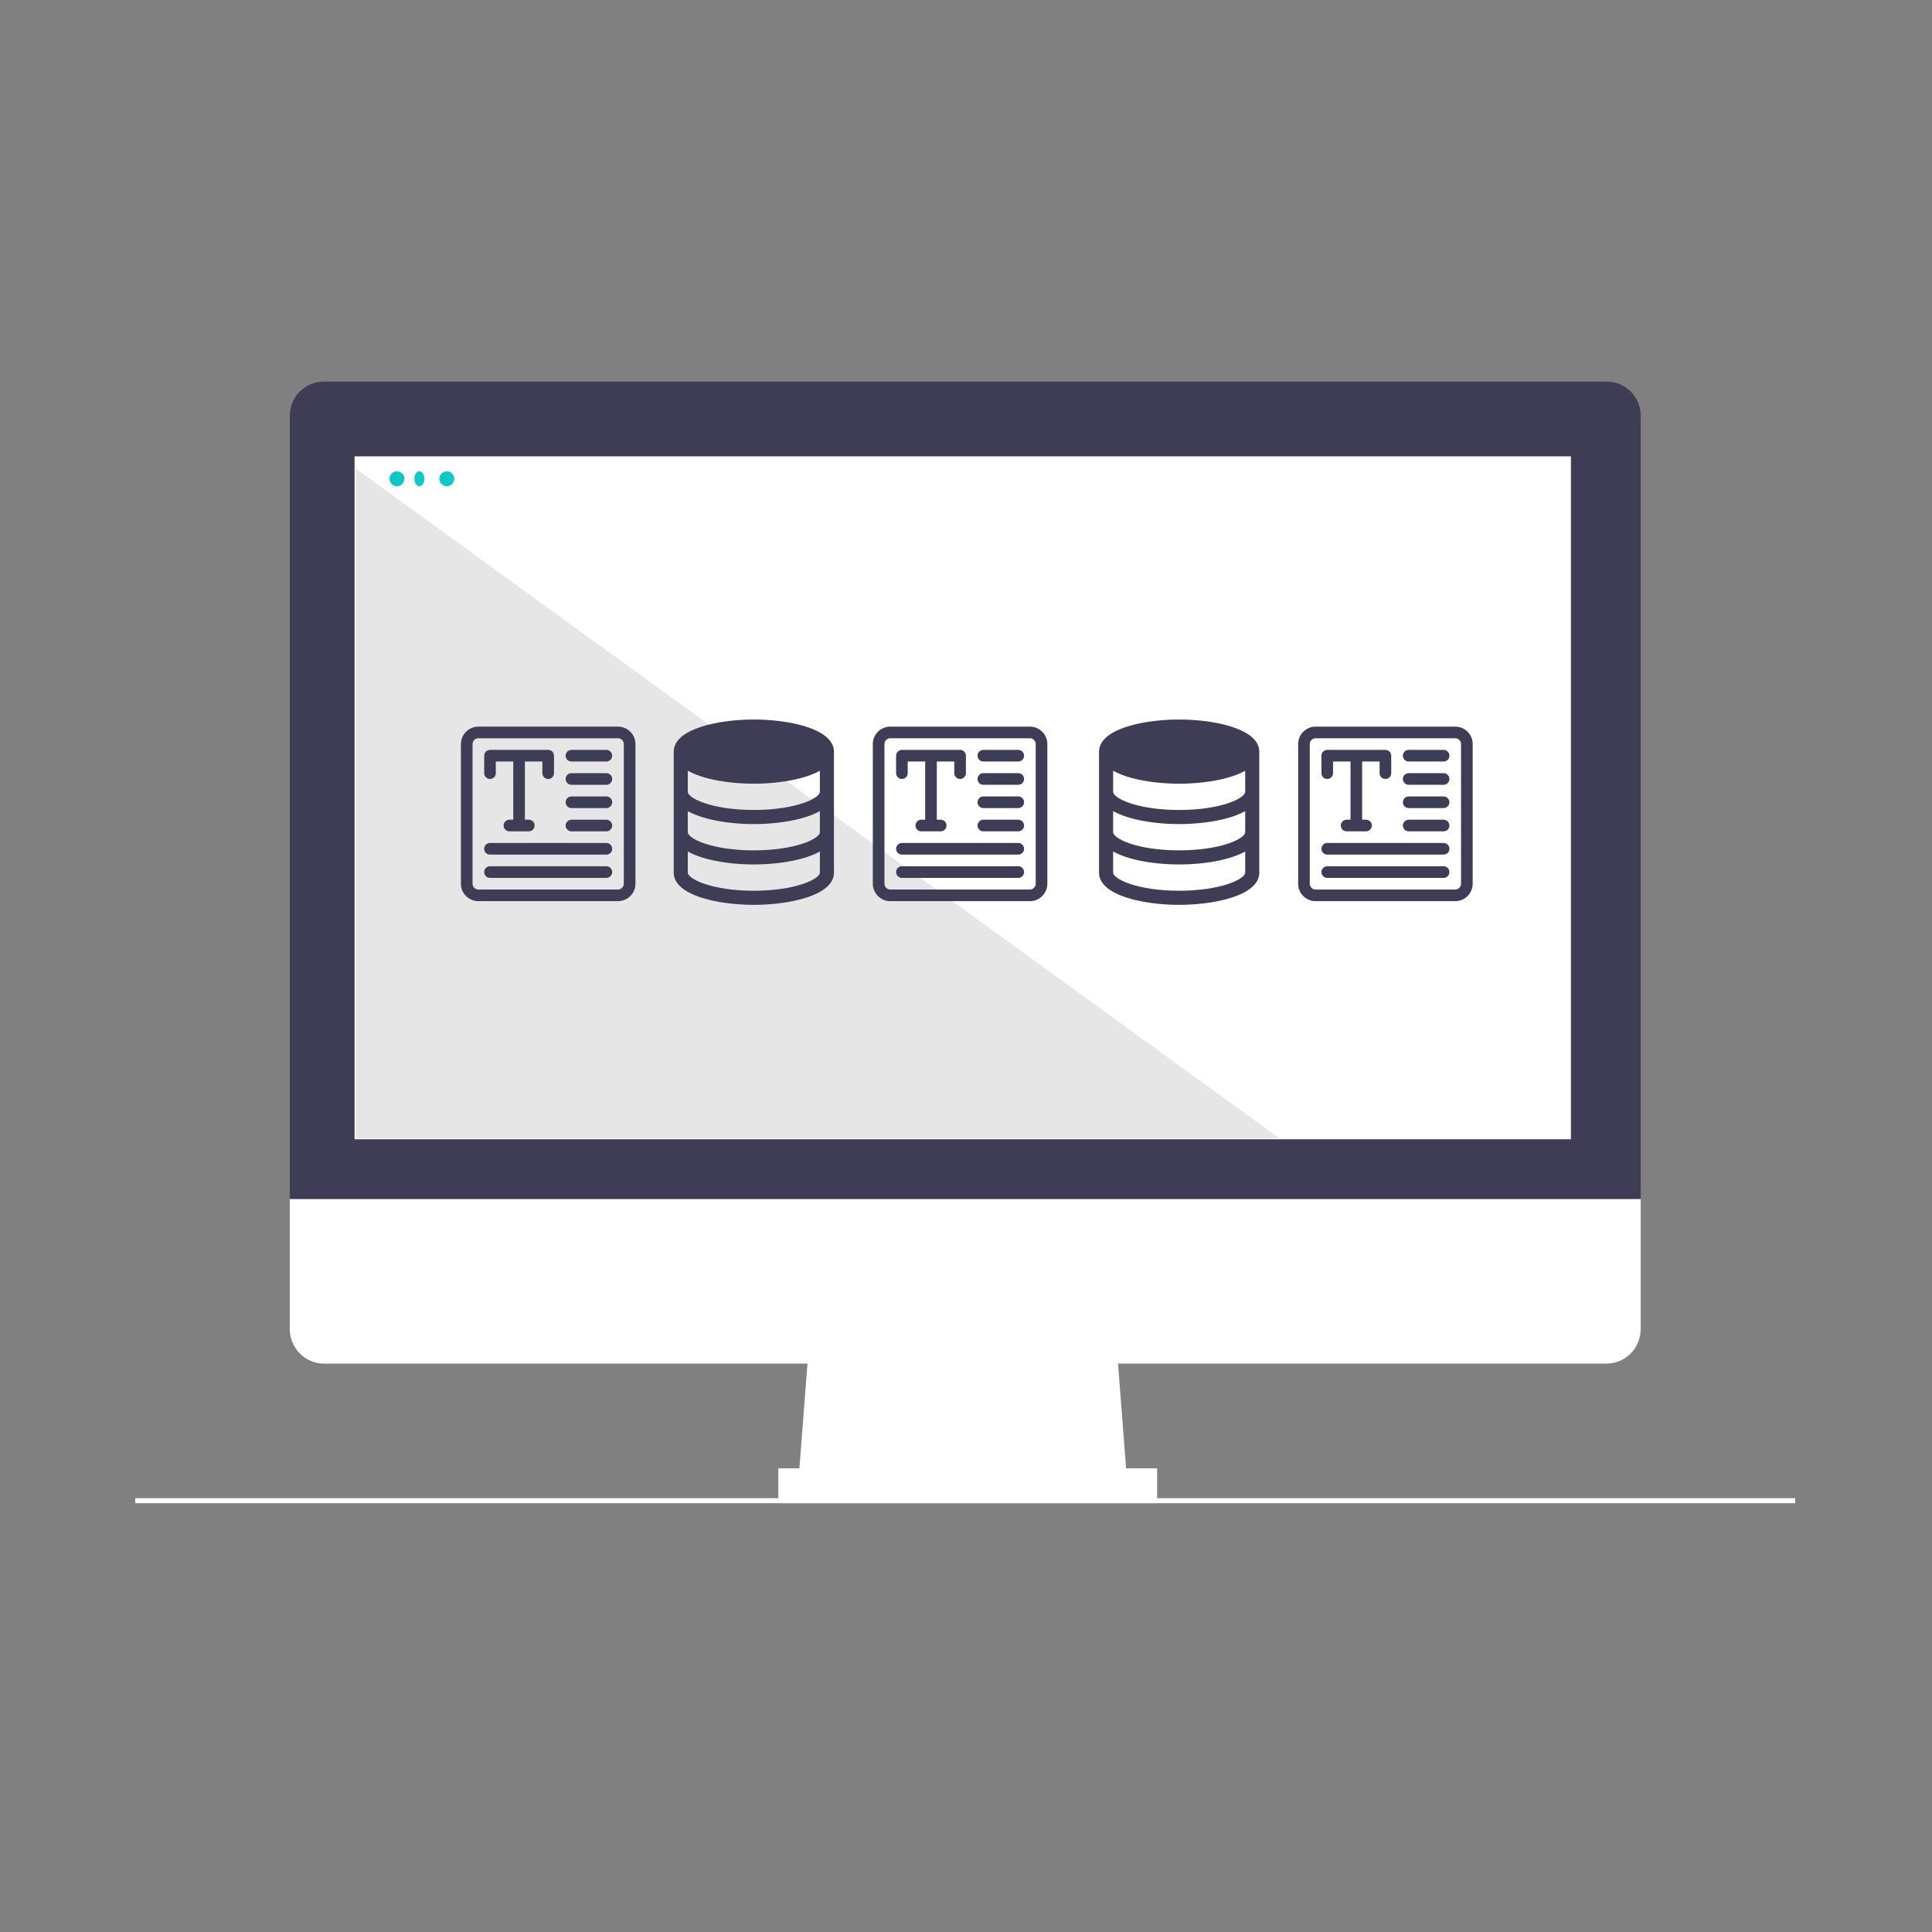 <svg width="400" height="400" viewBox="0 0 400 400" fill="none" xmlns="http://www.w3.org/2000/svg">
<rect x="0" y="0" width="400" height="400" fill="#808080" stroke="none"/>
<path d="M332.623 79H67.06C65.186 79 63.389 79.746 62.064 81.073C60.739 82.4 59.994 84.2 59.994 86.077V248.262H339.689V86.077C339.689 85.148 339.507 84.228 339.151 83.369C338.796 82.51 338.276 81.73 337.62 81.073C336.964 80.416 336.185 79.894 335.327 79.539C334.47 79.183 333.551 79 332.623 79Z" fill="#3F3D56"/>
<path d="M371.684 310.188H28V311.22H371.684V310.188Z" fill="white"/>
<path d="M233.385 307.091H165.268L167.577 277.16H231.076L233.385 307.091Z" fill="white"/>
<path d="M239.577 303.995H161.139V311.22H239.577V303.995Z" fill="white"/>
<path d="M59.994 248.262V275.15C59.994 276.092 60.177 277.024 60.532 277.894C60.887 278.764 61.408 279.555 62.064 280.22C62.72 280.886 63.499 281.414 64.356 281.775C65.213 282.135 66.132 282.321 67.06 282.321H332.623C334.497 282.321 336.295 281.565 337.62 280.22C338.945 278.876 339.689 277.052 339.689 275.15V248.262H59.994Z" fill="white"/>
<path d="M325.241 94.481H73.412V235.877H325.241V94.481Z" fill="white"/>
<path d="M82.185 100.673C83.04 100.673 83.733 99.98 83.733 99.125C83.733 98.27 83.04 97.577 82.185 97.577C81.33 97.577 80.637 98.27 80.637 99.125C80.637 99.98 81.33 100.673 82.185 100.673Z" fill="#0EC8C8"/>
<path d="M86.829 100.673C87.399 100.673 87.861 99.98 87.861 99.125C87.861 98.27 87.399 97.577 86.829 97.577C86.259 97.577 85.797 98.27 85.797 99.125C85.797 99.98 86.259 100.673 86.829 100.673Z" fill="#0EC8C8"/>
<path d="M92.505 100.673C93.36 100.673 94.053 99.98 94.053 99.125C94.053 98.27 93.36 97.577 92.505 97.577C91.65 97.577 90.957 98.27 90.957 99.125C90.957 99.98 91.65 100.673 92.505 100.673Z" fill="#0EC8C8"/>
<path d="M264.948 235.713H73.666V97.029L264.948 235.713Z" fill="#E6E6E6"/>
<path fill-rule="evenodd" clip-rule="evenodd" d="M99.041 150.44C97.046 150.44 95.428 152.059 95.428 154.054V182.962C95.428 184.956 97.046 186.575 99.041 186.575H127.949C129.944 186.575 131.562 184.956 131.562 182.962V154.054C131.562 152.059 129.944 150.44 127.949 150.44H99.041ZM99.041 152.849H127.949C128.614 152.849 129.153 153.389 129.153 154.054V182.962C129.153 183.626 128.614 184.166 127.949 184.166H99.041C98.376 184.166 97.837 183.626 97.837 182.962V154.054C97.837 153.389 98.376 152.849 99.041 152.849ZM101.45 155.258C100.785 155.258 100.246 155.798 100.246 156.463V160.076C100.246 160.741 100.785 161.281 101.45 161.281C102.115 161.281 102.655 160.741 102.655 160.076V157.667H106.268V169.712H105.466C104.801 169.712 104.261 170.252 104.261 170.917C104.261 171.582 104.801 172.121 105.466 172.121H109.481C110.146 172.121 110.686 171.582 110.686 170.917C110.686 170.252 110.146 169.712 109.481 169.712H108.677V157.667H112.29V160.076C112.29 160.741 112.83 161.281 113.495 161.281C114.16 161.281 114.699 160.741 114.699 160.076V156.463C114.699 155.798 114.16 155.258 113.495 155.258H101.45ZM118.313 155.258C117.648 155.258 117.109 155.798 117.109 156.463C117.109 157.128 117.648 157.667 118.313 157.667H125.54C126.205 157.667 126.744 157.128 126.744 156.463C126.744 155.798 126.205 155.258 125.54 155.258H118.313ZM118.313 160.076C117.648 160.076 117.109 160.616 117.109 161.281C117.109 161.946 117.648 162.485 118.313 162.485H125.54C126.205 162.485 126.744 161.946 126.744 161.281C126.744 160.616 126.205 160.076 125.54 160.076H118.313ZM118.313 164.894C117.648 164.894 117.109 165.434 117.109 166.099C117.109 166.764 117.648 167.303 118.313 167.303H125.54C126.205 167.303 126.744 166.764 126.744 166.099C126.744 165.434 126.205 164.894 125.54 164.894H118.313ZM118.313 169.712C117.648 169.712 117.109 170.252 117.109 170.917C117.109 171.582 117.648 172.121 118.313 172.121H125.54C126.205 172.121 126.744 171.582 126.744 170.917C126.744 170.252 126.205 169.712 125.54 169.712H118.313ZM101.45 174.53C100.784 174.53 100.246 175.07 100.246 175.735C100.246 176.4 100.784 176.939 101.45 176.939H125.54C126.206 176.939 126.744 176.4 126.744 175.735C126.744 175.07 126.206 174.53 125.54 174.53H101.45ZM101.45 179.348C100.784 179.348 100.246 179.888 100.246 180.553C100.246 181.217 100.784 181.757 101.45 181.757H125.54C126.206 181.757 126.744 181.217 126.744 180.553C126.744 179.888 126.206 179.348 125.54 179.348H101.45Z" fill="#3F3D56"/>
<path fill-rule="evenodd" clip-rule="evenodd" d="M184.32 150.44C182.326 150.44 180.707 152.059 180.707 154.054V182.962C180.707 184.956 182.326 186.575 184.32 186.575H213.228C215.223 186.575 216.842 184.956 216.842 182.962V154.054C216.842 152.059 215.223 150.44 213.228 150.44H184.32ZM184.32 152.849H213.228C213.893 152.849 214.433 153.389 214.433 154.054V182.962C214.433 183.626 213.893 184.166 213.228 184.166H184.32C183.656 184.166 183.116 183.626 183.116 182.962V154.054C183.116 153.389 183.656 152.849 184.32 152.849ZM186.729 155.258C186.065 155.258 185.525 155.798 185.525 156.463V160.076C185.525 160.741 186.065 161.281 186.729 161.281C187.394 161.281 187.934 160.741 187.934 160.076V157.667H191.547V169.712H190.745C190.08 169.712 189.541 170.252 189.541 170.917C189.541 171.582 190.08 172.121 190.745 172.121H194.761C195.426 172.121 195.965 171.582 195.965 170.917C195.965 170.252 195.426 169.712 194.761 169.712H193.956V157.667H197.57V160.076C197.57 160.741 198.109 161.281 198.774 161.281C199.439 161.281 199.979 160.741 199.979 160.076V156.463C199.979 155.798 199.439 155.258 198.774 155.258H186.729ZM203.592 155.258C202.927 155.258 202.388 155.798 202.388 156.463C202.388 157.128 202.927 157.667 203.592 157.667H210.819C211.484 157.667 212.024 157.128 212.024 156.463C212.024 155.798 211.484 155.258 210.819 155.258H203.592ZM203.592 160.076C202.927 160.076 202.388 160.616 202.388 161.281C202.388 161.946 202.927 162.485 203.592 162.485H210.819C211.484 162.485 212.024 161.946 212.024 161.281C212.024 160.616 211.484 160.076 210.819 160.076H203.592ZM203.592 164.894C202.927 164.894 202.388 165.434 202.388 166.099C202.388 166.764 202.927 167.303 203.592 167.303H210.819C211.484 167.303 212.024 166.764 212.024 166.099C212.024 165.434 211.484 164.894 210.819 164.894H203.592ZM203.592 169.712C202.927 169.712 202.388 170.252 202.388 170.917C202.388 171.582 202.927 172.121 203.592 172.121H210.819C211.484 172.121 212.024 171.582 212.024 170.917C212.024 170.252 211.484 169.712 210.819 169.712H203.592ZM186.729 174.53C186.063 174.53 185.525 175.07 185.525 175.735C185.525 176.4 186.063 176.939 186.729 176.939H210.819C211.485 176.939 212.024 176.4 212.024 175.735C212.024 175.07 211.485 174.53 210.819 174.53H186.729ZM186.729 179.348C186.063 179.348 185.525 179.888 185.525 180.553C185.525 181.217 186.063 181.757 186.729 181.757H210.819C211.485 181.757 212.024 181.217 212.024 180.553C212.024 179.888 211.485 179.348 210.819 179.348H186.729Z" fill="#3F3D56"/>
<path d="M165.888 151.175L155.409 150.452L149.627 151.175L144.207 152.259L140.955 155.511V181.528L145.291 184.78L153.964 185.864L165.888 184.78L170.947 181.528V155.511L170.585 153.704L165.888 151.175Z" stroke="#3F3D56" stroke-width="0.75"/>
<path d="M166.259 152.936C163.73 152.097 160.167 151.51 156.073 151.51C151.978 151.51 148.413 152.097 145.885 152.937C144.618 153.357 143.629 153.836 142.965 154.323C142.285 154.822 142.026 155.268 142.026 155.611C142.026 155.954 142.285 156.4 142.965 156.899C143.629 157.386 144.618 157.865 145.885 158.285C148.413 159.125 151.978 159.712 156.073 159.712C160.165 159.712 163.728 159.126 166.256 158.287C167.522 157.867 168.511 157.389 169.176 156.902C169.857 156.404 170.118 155.958 170.12 155.615V155.611L170.12 155.61L170.12 155.609M166.259 152.936L170.495 155.615C170.487 157.727 164.322 160.087 156.073 160.087C147.819 160.087 141.651 157.724 141.651 155.611C141.651 153.498 147.819 151.135 156.073 151.135C164.325 151.135 170.491 153.497 170.495 155.609H170.12M166.259 152.936C167.525 153.357 168.514 153.835 169.179 154.322C169.859 154.82 170.119 155.266 170.12 155.609M166.259 152.936L170.12 155.609M172.286 155.571L172.286 155.57C172.271 154.482 171.681 153.552 170.755 152.787C169.82 152.013 168.512 151.378 166.989 150.873C163.941 149.862 159.939 149.343 156.073 149.343C152.206 149.343 148.205 149.862 145.156 150.873C143.634 151.378 142.325 152.013 141.39 152.787C140.453 153.562 139.859 154.506 139.859 155.612V180.693C139.859 181.799 140.453 182.743 141.39 183.518C142.325 184.292 143.634 184.927 145.156 185.432C148.205 186.443 152.206 186.962 156.073 186.962C159.939 186.962 163.941 186.443 166.989 185.432C168.512 184.927 169.82 184.292 170.755 183.518C171.693 182.743 172.286 181.799 172.286 180.693V155.617V155.611V155.571ZM170.119 172.333C170.119 172.683 169.868 173.13 169.21 173.626C168.566 174.112 167.601 174.589 166.351 175.009C163.854 175.848 160.291 176.434 156.072 176.434C151.854 176.434 148.29 175.848 145.794 175.009C144.543 174.589 143.578 174.112 142.934 173.626C142.276 173.13 142.025 172.683 142.025 172.333V167.264C143.425 168.189 145.401 168.891 147.626 169.381C150.211 169.95 153.177 170.241 156.072 170.241C158.967 170.241 161.933 169.95 164.518 169.381C166.744 168.891 168.719 168.188 170.119 167.264V172.333ZM170.119 163.972C170.119 164.322 169.868 164.769 169.21 165.265C168.566 165.751 167.601 166.228 166.351 166.649C163.854 167.487 160.291 168.073 156.072 168.073C151.854 168.073 148.29 167.487 145.794 166.649C144.543 166.229 143.578 165.751 142.934 165.265C142.276 164.769 142.025 164.322 142.025 163.972V158.903C143.425 159.828 145.401 160.53 147.626 161.02C150.211 161.589 153.177 161.88 156.072 161.88C158.967 161.88 161.933 161.589 164.518 161.02C166.743 160.53 168.719 159.828 170.119 158.903V163.972ZM156.073 184.794C151.855 184.794 148.291 184.208 145.794 183.37C144.544 182.95 143.579 182.472 142.935 181.986C142.277 181.49 142.026 181.043 142.026 180.693V175.624C143.426 176.548 145.401 177.251 147.627 177.741C150.211 178.31 153.178 178.601 156.073 178.601C158.968 178.601 161.934 178.309 164.519 177.741C166.744 177.251 168.72 176.548 170.12 175.624V180.693C170.12 180.693 170.12 180.693 170.12 180.693C170.12 181.043 169.868 181.49 169.21 181.986C168.566 182.472 167.602 182.949 166.351 183.369C163.855 184.208 160.291 184.794 156.073 184.794Z" fill="#3F3D56" stroke="#3F3D56" stroke-width="0.75"/>
<path fill-rule="evenodd" clip-rule="evenodd" d="M272.381 150.44C270.386 150.44 268.768 152.059 268.768 154.054V182.962C268.768 184.956 270.386 186.575 272.381 186.575H301.289C303.283 186.575 304.902 184.956 304.902 182.962V154.054C304.902 152.059 303.283 150.44 301.289 150.44H272.381ZM272.381 152.849H301.289C301.954 152.849 302.493 153.389 302.493 154.054V182.962C302.493 183.626 301.954 184.166 301.289 184.166H272.381C271.716 184.166 271.177 183.626 271.177 182.962V154.054C271.177 153.389 271.716 152.849 272.381 152.849ZM274.79 155.258C274.125 155.258 273.586 155.798 273.586 156.463V160.076C273.586 160.741 274.125 161.281 274.79 161.281C275.455 161.281 275.995 160.741 275.995 160.076V157.667H279.608V169.712H278.806C278.141 169.712 277.601 170.252 277.601 170.917C277.601 171.582 278.141 172.121 278.806 172.121H282.821C283.486 172.121 284.026 171.582 284.026 170.917C284.026 170.252 283.486 169.712 282.821 169.712H282.017V157.667H285.63V160.076C285.63 160.741 286.17 161.281 286.835 161.281C287.499 161.281 288.039 160.741 288.039 160.076V156.463C288.039 155.798 287.499 155.258 286.835 155.258H274.79ZM291.653 155.258C290.988 155.258 290.448 155.798 290.448 156.463C290.448 157.128 290.988 157.667 291.653 157.667H298.88C299.545 157.667 300.084 157.128 300.084 156.463C300.084 155.798 299.545 155.258 298.88 155.258H291.653ZM291.653 160.076C290.988 160.076 290.448 160.616 290.448 161.281C290.448 161.946 290.988 162.485 291.653 162.485H298.88C299.545 162.485 300.084 161.946 300.084 161.281C300.084 160.616 299.545 160.076 298.88 160.076H291.653ZM291.653 164.894C290.988 164.894 290.448 165.434 290.448 166.099C290.448 166.764 290.988 167.303 291.653 167.303H298.88C299.545 167.303 300.084 166.764 300.084 166.099C300.084 165.434 299.545 164.894 298.88 164.894H291.653ZM291.653 169.712C290.988 169.712 290.448 170.252 290.448 170.917C290.448 171.582 290.988 172.121 291.653 172.121H298.88C299.545 172.121 300.084 171.582 300.084 170.917C300.084 170.252 299.545 169.712 298.88 169.712H291.653ZM274.79 174.53C274.124 174.53 273.586 175.07 273.586 175.735C273.586 176.4 274.124 176.939 274.79 176.939H298.88C299.546 176.939 300.084 176.4 300.084 175.735C300.084 175.07 299.546 174.53 298.88 174.53H274.79ZM274.79 179.348C274.124 179.348 273.586 179.888 273.586 180.553C273.586 181.217 274.124 181.757 274.79 181.757H298.88C299.546 181.757 300.084 181.217 300.084 180.553C300.084 179.888 299.546 179.348 298.88 179.348H274.79Z" fill="#3F3D56"/>
<path d="M253.949 151.175L243.469 150.452L237.688 151.175L232.268 152.259L229.016 155.511V181.528L233.352 184.78L242.024 185.864L253.949 184.78L259.007 181.528V155.511L258.646 153.704L253.949 151.175Z" stroke="#3F3D56" stroke-width="0.75"/>
<path d="M254.319 152.936C251.791 152.097 248.227 151.51 244.133 151.51C240.038 151.51 236.474 152.097 233.945 152.937C232.679 153.357 231.69 153.836 231.026 154.323C230.345 154.822 230.086 155.268 230.086 155.611C230.086 155.954 230.345 156.4 231.026 156.899C231.69 157.386 232.679 157.865 233.945 158.285C236.474 159.125 240.038 159.712 244.133 159.712C248.226 159.712 251.788 159.126 254.317 158.287C255.583 157.867 256.572 157.389 257.237 156.902C257.918 156.404 258.179 155.958 258.18 155.615V155.611L258.18 155.61L258.18 155.609M254.319 152.936L258.555 155.615C258.547 157.727 252.382 160.087 244.133 160.087C235.879 160.087 229.711 157.724 229.711 155.611C229.711 153.498 235.879 151.135 244.133 151.135C252.385 151.135 258.551 153.497 258.555 155.609H258.18M254.319 152.936C255.586 153.357 256.575 153.835 257.239 154.322C257.92 154.82 258.179 155.266 258.18 155.609M254.319 152.936L258.18 155.609M260.346 155.571L260.346 155.57C260.331 154.482 259.741 153.552 258.815 152.787C257.881 152.013 256.572 151.378 255.05 150.873C252.001 149.862 247.999 149.343 244.133 149.343C240.267 149.343 236.265 149.862 233.217 150.873C231.694 151.378 230.386 152.013 229.451 152.787C228.513 153.562 227.92 154.506 227.92 155.612V180.693C227.92 181.799 228.513 182.743 229.451 183.518C230.386 184.292 231.694 184.927 233.217 185.432C236.265 186.443 240.267 186.962 244.133 186.962C247.999 186.962 252.001 186.443 255.05 185.432C256.572 184.927 257.881 184.292 258.815 183.518C259.753 182.743 260.346 181.799 260.346 180.693V155.617V155.611V155.571ZM258.18 172.333C258.18 172.683 257.928 173.13 257.271 173.626C256.626 174.112 255.662 174.589 254.411 175.009C251.915 175.848 248.351 176.434 244.133 176.434C239.914 176.434 236.351 175.848 233.854 175.009C232.604 174.589 231.639 174.112 230.995 173.626C230.337 173.13 230.086 172.683 230.086 172.333V167.264C231.486 168.189 233.461 168.891 235.687 169.381C238.271 169.95 241.238 170.241 244.133 170.241C247.027 170.241 249.994 169.95 252.579 169.381C254.804 168.891 256.78 168.188 258.18 167.264V172.333ZM258.18 163.972C258.18 164.322 257.928 164.769 257.271 165.265C256.626 165.751 255.662 166.228 254.411 166.649C251.915 167.487 248.351 168.073 244.133 168.073C239.914 168.073 236.351 167.487 233.854 166.649C232.604 166.229 231.639 165.751 230.995 165.265C230.337 164.769 230.086 164.322 230.086 163.972V158.903C231.486 159.828 233.461 160.53 235.687 161.02C238.271 161.589 241.238 161.88 244.133 161.88C247.027 161.88 249.994 161.589 252.578 161.02C254.804 160.53 256.78 159.828 258.18 158.903V163.972ZM244.133 184.794C239.915 184.794 236.351 184.208 233.855 183.37C232.604 182.95 231.64 182.472 230.996 181.986C230.338 181.49 230.086 181.043 230.086 180.693V175.624C231.486 176.548 233.462 177.251 235.688 177.741C238.272 178.31 241.239 178.601 244.133 178.601C247.028 178.601 249.995 178.309 252.579 177.741C254.805 177.251 256.78 176.548 258.18 175.624V180.693C258.18 180.693 258.18 180.693 258.18 180.693C258.18 181.043 257.929 181.49 257.271 181.986C256.627 182.472 255.662 182.949 254.412 183.369C251.915 184.208 248.352 184.794 244.133 184.794Z" fill="#3F3D56" stroke="#3F3D56" stroke-width="0.75"/>
</svg>
